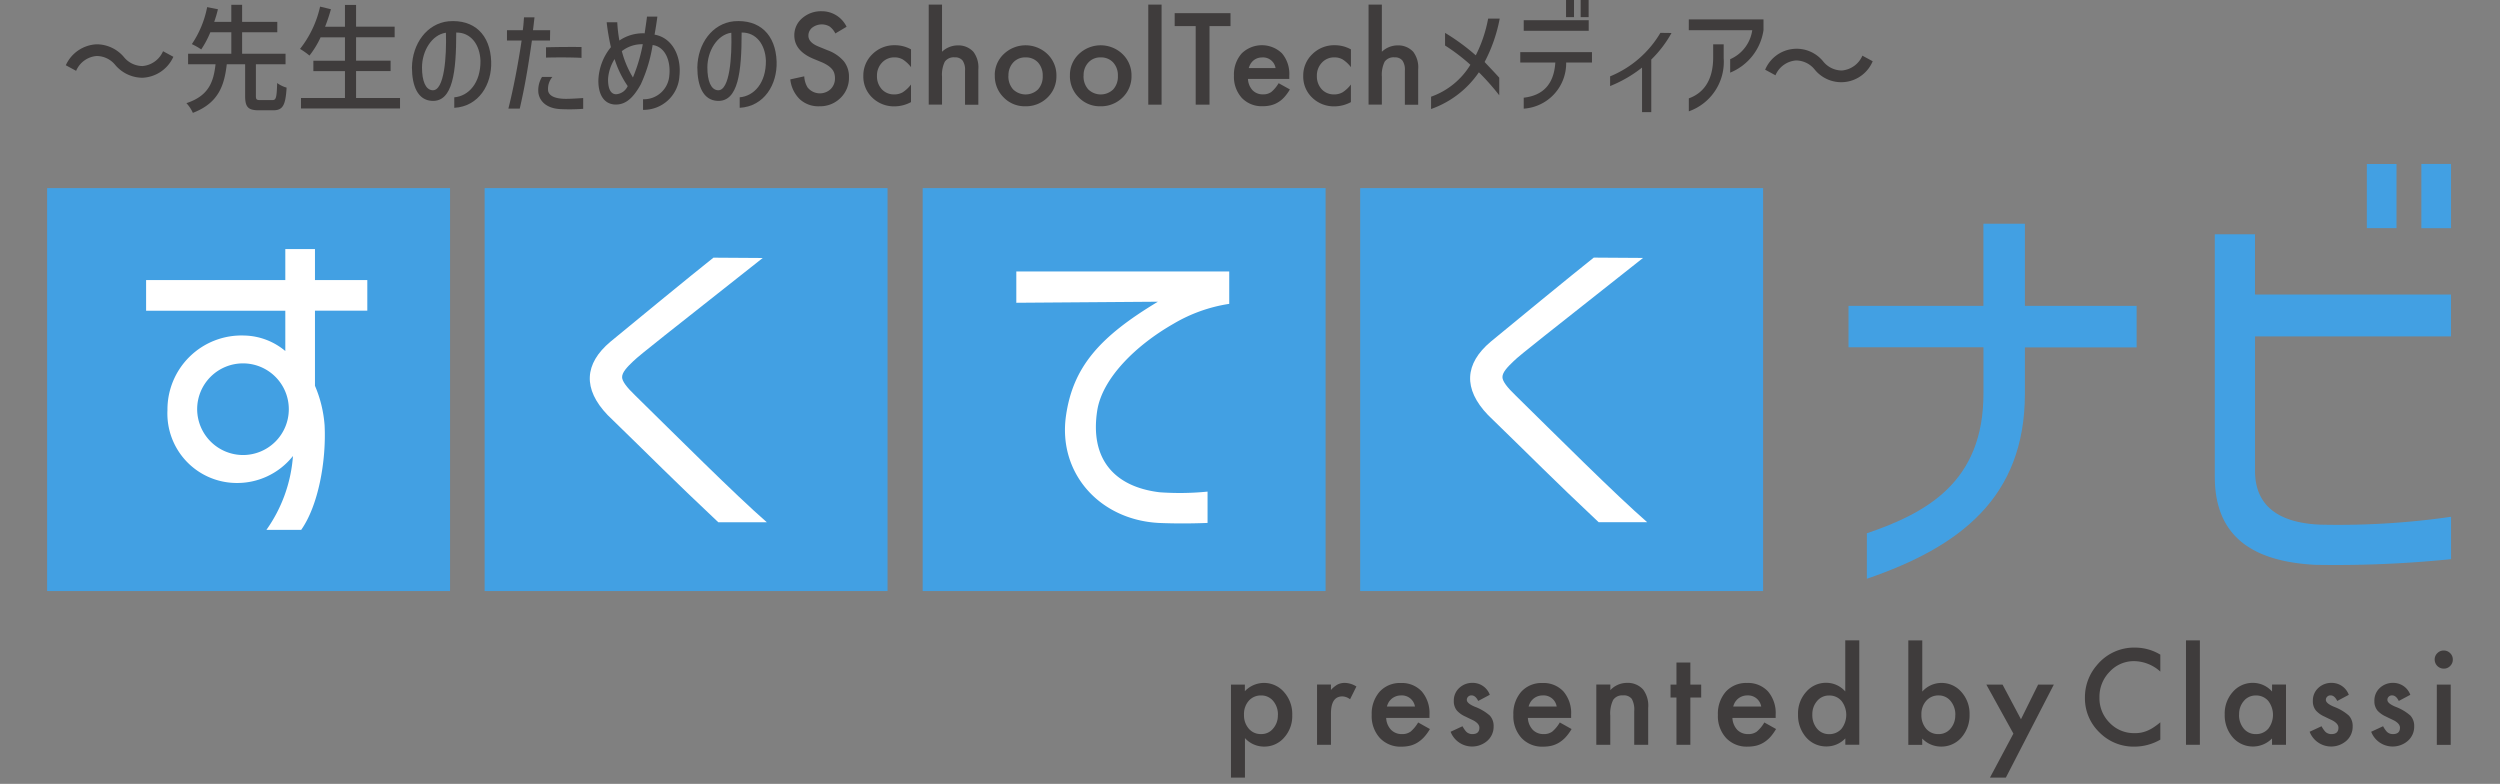 <svg xmlns="http://www.w3.org/2000/svg" width="236" height="74" viewBox="0 0 236 74">
  <rect x="0" y="0" width="236" height="74" fill="#808080" stroke="none"/>
  <g id="グループ_10500" data-name="グループ 10500" transform="translate(20871 23123)">
    <rect id="長方形_6615" data-name="長方形 6615" width="236" height="74" transform="translate(-20871 -23123)" fill="none"/>
    <g id="_レイヤー_1-2" transform="translate(-20866.551 -23123)">
      <g id="グループ_10493" data-name="グループ 10493">
        <g id="グループ_10485" data-name="グループ 10485" transform="translate(1.764)">
          <path id="パス_54926" data-name="パス 54926" d="M5.723,7.765a2.3,2.3,0,0,0-1.94,1.4L2.81,8.638A3.353,3.353,0,0,1,5.736,6.66,3.382,3.382,0,0,1,8.285,7.853a2.278,2.278,0,0,0,1.764.86,2.327,2.327,0,0,0,1.94-1.4l.973.527a3.353,3.353,0,0,1-2.926,1.978A3.382,3.382,0,0,1,7.488,8.625a2.278,2.278,0,0,0-1.764-.86Z" transform="translate(-2.81 -2.478)" fill="#3f3c3c"/>
          <path id="パス_54927" data-name="パス 54927" d="M29.5,8.1a2.748,2.748,0,0,0,.9.439c-.1,1.689-.364,2.141-1.268,2.141H27.784c-1.049,0-1.3-.333-1.3-1.369V6.333H24.751c-.232,2.041-.8,3.667-3.2,4.59a3.335,3.335,0,0,0-.609-.917c2.128-.7,2.562-2.028,2.75-3.673H21.1V5.341h4.081V3.313H23.2a8.927,8.927,0,0,1-.86,1.62,6.274,6.274,0,0,0-.885-.5A9.479,9.479,0,0,0,22.9.94l1.017.2a11.374,11.374,0,0,1-.352,1.193h1.614V.72H26.2V2.334h3.321v.979H26.2V5.341H30.3v.992h-2.8V9.315c0,.339.057.4.4.4h1.168c.333,0,.4-.22.439-1.614Z" transform="translate(-9.557 -0.268)" fill="#3f3c3c"/>
          <path id="パス_54928" data-name="パス 54928" d="M47.463,10.516H38.114V9.524h4.15V6.987H39.282V6.008h2.982V3.8h-2.3a8.628,8.628,0,0,1-1.049,1.72,7.269,7.269,0,0,0-.892-.628A9.9,9.9,0,0,0,39.916.9l1.023.245A16.027,16.027,0,0,1,40.387,2.8h1.877V.74h1.049V2.793h3.642v1H43.313v2.21h3.259v.979H43.313V9.524h4.15Z" transform="translate(-15.913 -0.275)" fill="#3f3c3c"/>
          <path id="パス_54929" data-name="パス 54929" d="M59.032,4.25c0,3.717-.32,6.536-2.273,6.454-1.356-.057-1.9-1.4-1.909-3.146C54.881,5.3,56.263,3.4,58.3,3.189c2.417-.2,3.943,1.249,4.031,3.8.075,2.154-1.162,4.238-3.485,4.37v-.992c1.344-.113,2.493-1.337,2.474-3.453-.057-1.532-.917-2.681-2.285-2.662ZM56.79,9.7c1.124.075,1.337-3.177,1.268-5.431C56.721,4.457,55.8,6,55.8,7.546,55.8,8.815,56.131,9.656,56.79,9.7Z" transform="translate(-22.176 -1.18)" fill="#3f3c3c"/>
          <path id="パス_54930" data-name="パス 54930" d="M69.146,3.822h1.488c.069-.509.088-.917.113-1.212h.992c-.044.352-.088.785-.144,1.212h1.62L73.2,4.8H71.494c-.421,2.945-.741,4.659-1.149,6.423H69.272c.465-1.833.929-4.251,1.249-6.423H69.14V3.822Zm3.3,4.414h.979a1.741,1.741,0,0,0-.4,1.325c.1.439.6.741,1.689.741.452,0,1.149-.044,1.62-.075v1.017a17.719,17.719,0,0,1-2.185.025c-1.281-.075-1.921-.741-2.041-1.513a2.384,2.384,0,0,1,.333-1.513Zm.377-2.8C74.094,5.4,75.45,5.4,76.178,5.41V6.434c-.753-.044-2.066-.057-3.353-.025V5.429Z" transform="translate(-27.494 -0.971)" fill="#3f3c3c"/>
          <path id="パス_54931" data-name="パス 54931" d="M84.879,4.748a3.939,3.939,0,0,1,2.373-.672c.075-.521.163-1.074.22-1.576h.979c-.057.452-.144,1.049-.264,1.7,1.689.289,2.549,2.066,2.348,3.905A3.386,3.386,0,0,1,87.1,11.3v-1A2.413,2.413,0,0,0,89.581,8.05c.144-1.312-.352-2.706-1.576-2.869a13.929,13.929,0,0,1-1.118,3.711c-.86,1.557-1.614,1.909-2.386,1.909-1.168-.031-1.658-1.074-1.614-2.373a5.211,5.211,0,0,1,1.18-3.045,20.945,20.945,0,0,1-.4-2.348h1a13.209,13.209,0,0,0,.2,1.72Zm-.32,5.079a1.289,1.289,0,0,0,1.092-.772,9.524,9.524,0,0,1-1.237-2.549A4.054,4.054,0,0,0,83.8,8.339c-.025.929.232,1.488.76,1.488Zm1.588-1.588a15.517,15.517,0,0,0,.929-3.133,3.064,3.064,0,0,0-1.978.653,9.214,9.214,0,0,0,1.049,2.486Z" transform="translate(-32.61 -0.93)" fill="#3f3c3c"/>
          <path id="パス_54932" data-name="パス 54932" d="M101.942,4.25c0,3.717-.32,6.536-2.273,6.454-1.356-.057-1.9-1.4-1.909-3.146.031-2.26,1.413-4.163,3.453-4.37,2.417-.2,3.943,1.249,4.031,3.8.075,2.154-1.162,4.238-3.485,4.37v-.992c1.344-.113,2.493-1.337,2.474-3.453-.056-1.532-.917-2.681-2.285-2.662ZM99.7,9.7c1.124.075,1.337-3.177,1.268-5.431-1.337.188-2.26,1.733-2.26,3.277C98.708,8.815,99.041,9.656,99.7,9.7Z" transform="translate(-38.145 -1.18)" fill="#3f3c3c"/>
          <path id="パス_54933" data-name="パス 54933" d="M117.045,3.159l-1.055.628a1.765,1.765,0,0,0-.565-.672,1.489,1.489,0,0,0-1.62.126.957.957,0,0,0-.358.76q0,.631.942,1.017l.86.352a3.669,3.669,0,0,1,1.538,1.036,2.33,2.33,0,0,1,.49,1.5,2.64,2.64,0,0,1-.8,1.971,2.727,2.727,0,0,1-1.984.785A2.584,2.584,0,0,1,112.638,10a3.053,3.053,0,0,1-.9-1.877l1.318-.289a2.22,2.22,0,0,0,.314,1.049,1.487,1.487,0,0,0,2.185.151,1.4,1.4,0,0,0,.4-1.036,1.567,1.567,0,0,0-.069-.465,1.093,1.093,0,0,0-.22-.389,1.847,1.847,0,0,0-.383-.333,3.548,3.548,0,0,0-.559-.3l-.835-.345q-1.771-.753-1.771-2.191a2.093,2.093,0,0,1,.741-1.626,2.687,2.687,0,0,1,1.852-.659,2.589,2.589,0,0,1,2.336,1.457Z" transform="translate(-43.347 -0.629)" fill="#3f3c3c"/>
          <path id="パス_54934" data-name="パス 54934" d="M127.222,7.2v1.67a3.129,3.129,0,0,0-.772-.722,1.527,1.527,0,0,0-.791-.2,1.555,1.555,0,0,0-1.18.5,1.746,1.746,0,0,0-.471,1.249,1.793,1.793,0,0,0,.452,1.256,1.536,1.536,0,0,0,1.168.49,1.564,1.564,0,0,0,.8-.195,3.029,3.029,0,0,0,.791-.741v1.664a3.313,3.313,0,0,1-1.532.4,2.938,2.938,0,0,1-2.116-.816A2.729,2.729,0,0,1,122.72,9.7a2.778,2.778,0,0,1,.86-2.059A2.918,2.918,0,0,1,125.7,6.8a3.145,3.145,0,0,1,1.519.389Z" transform="translate(-47.434 -2.531)" fill="#3f3c3c"/>
          <path id="パス_54935" data-name="パス 54935" d="M132.55.69h1.256V5.142a2.167,2.167,0,0,1,1.482-.6,1.925,1.925,0,0,1,1.475.6,2.427,2.427,0,0,1,.471,1.664v3.34h-1.256V6.918a1.513,1.513,0,0,0-.232-.948.9.9,0,0,0-.747-.3,1.037,1.037,0,0,0-.929.408,2.784,2.784,0,0,0-.264,1.419v2.637H132.55Z" transform="translate(-51.092 -0.257)" fill="#3f3c3c"/>
          <path id="パス_54936" data-name="パス 54936" d="M142.48,9.648a2.709,2.709,0,0,1,.848-2.009,2.98,2.98,0,0,1,4.131.006,2.771,2.771,0,0,1,.841,2.047,2.766,2.766,0,0,1-.848,2.053,2.89,2.89,0,0,1-2.085.822,2.765,2.765,0,0,1-2.053-.841,2.816,2.816,0,0,1-.829-2.078Zm1.287.025a1.826,1.826,0,0,0,.439,1.293,1.691,1.691,0,0,0,2.361.006,1.792,1.792,0,0,0,.439-1.268,1.81,1.81,0,0,0-.439-1.268,1.533,1.533,0,0,0-1.18-.483,1.506,1.506,0,0,0-1.168.483,1.764,1.764,0,0,0-.446,1.243Z" transform="translate(-54.787 -2.534)" fill="#3f3c3c"/>
          <path id="パス_54937" data-name="パス 54937" d="M153.78,9.648a2.727,2.727,0,0,1,.841-2.009,2.98,2.98,0,0,1,4.131.006,2.771,2.771,0,0,1,.841,2.047,2.766,2.766,0,0,1-.848,2.053,2.89,2.89,0,0,1-2.085.822,2.765,2.765,0,0,1-2.053-.841A2.815,2.815,0,0,1,153.78,9.648Zm1.287.025a1.826,1.826,0,0,0,.439,1.293,1.691,1.691,0,0,0,2.361.006,1.782,1.782,0,0,0,.44-1.268,1.782,1.782,0,0,0-.44-1.268,1.543,1.543,0,0,0-1.18-.483,1.506,1.506,0,0,0-1.168.483,1.736,1.736,0,0,0-.446,1.243Z" transform="translate(-58.992 -2.534)" fill="#3f3c3c"/>
          <path id="パス_54938" data-name="パス 54938" d="M166.816.69v9.449H165.56V.69Z" transform="translate(-63.376 -0.257)" fill="#3f3c3c"/>
          <path id="パス_54939" data-name="パス 54939" d="M172.82,3.2v7.415h-1.306V3.2H169.53V1.98H174.8V3.2Z" transform="translate(-64.854 -0.737)" fill="#3f3c3c"/>
          <path id="パス_54940" data-name="パス 54940" d="M183.67,9.983h-3.905a1.672,1.672,0,0,0,.433,1.067,1.324,1.324,0,0,0,.992.389,1.285,1.285,0,0,0,.779-.226,3.244,3.244,0,0,0,.691-.829l1.061.59a4.2,4.2,0,0,1-.521.722,2.526,2.526,0,0,1-.59.49,2.313,2.313,0,0,1-.678.283,3.183,3.183,0,0,1-.791.088,2.582,2.582,0,0,1-1.959-.785,2.954,2.954,0,0,1-.741-2.091,3.008,3.008,0,0,1,.716-2.091,2.729,2.729,0,0,1,3.817-.025,3.009,3.009,0,0,1,.691,2.11v.3Zm-1.3-1.03a1.2,1.2,0,0,0-1.268-1,1.422,1.422,0,0,0-.433.069,1.286,1.286,0,0,0-.364.2,1.348,1.348,0,0,0-.283.314,1.7,1.7,0,0,0-.182.421h2.53Z" transform="translate(-68.169 -2.531)" fill="#3f3c3c"/>
          <path id="パス_54941" data-name="パス 54941" d="M193.362,7.2v1.67a3.128,3.128,0,0,0-.772-.722,1.527,1.527,0,0,0-.791-.2,1.555,1.555,0,0,0-1.18.5,1.746,1.746,0,0,0-.471,1.249,1.793,1.793,0,0,0,.452,1.256,1.536,1.536,0,0,0,1.168.49,1.564,1.564,0,0,0,.8-.195,3.03,3.03,0,0,0,.791-.741v1.664a3.313,3.313,0,0,1-1.532.4,2.938,2.938,0,0,1-2.116-.816A2.729,2.729,0,0,1,188.86,9.7a2.778,2.778,0,0,1,.86-2.059,2.918,2.918,0,0,1,2.116-.841,3.145,3.145,0,0,1,1.519.389Z" transform="translate(-72.047 -2.531)" fill="#3f3c3c"/>
          <path id="パス_54942" data-name="パス 54942" d="M198.68.69h1.256V5.142a2.167,2.167,0,0,1,1.482-.6,1.925,1.925,0,0,1,1.475.6,2.428,2.428,0,0,1,.471,1.664v3.34h-1.256V6.918a1.513,1.513,0,0,0-.232-.948.9.9,0,0,0-.747-.3,1.037,1.037,0,0,0-.929.408,2.785,2.785,0,0,0-.264,1.419v2.637H198.68Z" transform="translate(-75.701 -0.257)" fill="#3f3c3c"/>
          <path id="パス_54943" data-name="パス 54943" d="M211.791,7.157A17.93,17.93,0,0,0,209.4,5.337V4.144a20.337,20.337,0,0,1,2.9,2.122A12.832,12.832,0,0,0,213.467,2.8h1.092a14.586,14.586,0,0,1-1.425,4.094c.465.5,1,1.049,1.381,1.482v1.658a22.868,22.868,0,0,0-1.921-2.166,9.152,9.152,0,0,1-4.514,3.466V10.171A7.1,7.1,0,0,0,211.791,7.157Z" transform="translate(-79.2 -1.042)" fill="#3f3c3c"/>
          <path id="パス_54944" data-name="パス 54944" d="M221.48,4.922h6.775V5.9h-2.436a4.289,4.289,0,0,1-4.006,4.357V9.223c1.789-.207,2.851-1.237,2.982-3.321h-3.309V4.922Zm.333-3.014h6.134v1h-6.134Zm4.747-.289h-.753V0h.753ZM227.187,0h.753V1.62h-.753Z" transform="translate(-84.186)" fill="#3f3c3c"/>
          <path id="パス_54945" data-name="パス 54945" d="M238.886,7.458v4.966h-.873V8.217A12.112,12.112,0,0,1,235,9.963V9.046a9.85,9.85,0,0,0,4.747-4.106l1.049.013A10.782,10.782,0,0,1,238.886,7.458Z" transform="translate(-89.218 -1.838)" fill="#3f3c3c"/>
          <path id="パス_54946" data-name="パス 54946" d="M246.83,2.92h7.051V3.937a5.133,5.133,0,0,1-3.146,4.006V6.675a3.516,3.516,0,0,0,2.084-2.737h-5.99Zm0,7.453c1.57-.565,2.3-1.94,2.3-3.861V5.274h.992v1.3a4.948,4.948,0,0,1-3.29,5.023V10.373Z" transform="translate(-93.62 -1.087)" fill="#3f3c3c"/>
          <path id="パス_54947" data-name="パス 54947" d="M261.223,8.435a2.3,2.3,0,0,0-1.94,1.4l-.973-.527a3.222,3.222,0,0,1,5.475-.785,2.278,2.278,0,0,0,1.764.86,2.327,2.327,0,0,0,1.94-1.4l.973.527a3.222,3.222,0,0,1-5.475.785A2.278,2.278,0,0,0,261.223,8.435Z" transform="translate(-97.892 -2.728)" fill="#3f3c3c"/>
        </g>
        <g id="グループ_10486" data-name="グループ 10486" transform="translate(111.755 60.444)">
          <path id="パス_54948" data-name="パス 54948" d="M179.212,111.584H177.9v-8.777h1.312v.622a2.491,2.491,0,0,1,3.7.088,3.114,3.114,0,0,1,.772,2.166,3.032,3.032,0,0,1-.766,2.128,2.462,2.462,0,0,1-1.915.848,2.429,2.429,0,0,1-1.783-.8v3.729Zm3.12-5.9a1.971,1.971,0,0,0-.446-1.331,1.441,1.441,0,0,0-1.13-.521,1.51,1.51,0,0,0-1.174.5,1.889,1.889,0,0,0-.452,1.318,1.911,1.911,0,0,0,.452,1.318,1.473,1.473,0,0,0,1.168.509,1.405,1.405,0,0,0,1.124-.515,1.868,1.868,0,0,0,.452-1.281Z" transform="translate(-177.9 -98.625)" fill="#3f3c3c"/>
          <path id="パス_54949" data-name="パス 54949" d="M190.84,102.8h1.312v.509a2.5,2.5,0,0,1,.64-.521,1.5,1.5,0,0,1,.678-.144,2.122,2.122,0,0,1,1.086.339l-.6,1.206a1.234,1.234,0,0,0-.728-.27q-1.074,0-1.074,1.62v2.951H190.84V102.8Z" transform="translate(-182.715 -98.622)" fill="#3f3c3c"/>
          <path id="パス_54950" data-name="パス 54950" d="M204.5,105.953h-4.075a1.748,1.748,0,0,0,.458,1.118,1.405,1.405,0,0,0,1.036.408,1.33,1.33,0,0,0,.81-.232,3.323,3.323,0,0,0,.716-.866l1.111.622a4.475,4.475,0,0,1-.546.753,2.948,2.948,0,0,1-.615.515,2.39,2.39,0,0,1-.7.3,3.4,3.4,0,0,1-.822.094,2.658,2.658,0,0,1-2.041-.816,3.055,3.055,0,0,1-.772-2.185,3.149,3.149,0,0,1,.747-2.185,2.585,2.585,0,0,1,2-.822,2.556,2.556,0,0,1,1.984.8,3.139,3.139,0,0,1,.722,2.2v.308Zm-1.356-1.074a1.256,1.256,0,0,0-1.325-1.049,1.366,1.366,0,0,0-.452.075,1.411,1.411,0,0,0-.383.207,1.467,1.467,0,0,0-.3.326,1.63,1.63,0,0,0-.188.44h2.637Z" transform="translate(-185.775 -98.625)" fill="#3f3c3c"/>
          <path id="パス_54951" data-name="パス 54951" d="M214.612,103.77l-1.086.578c-.17-.352-.383-.527-.634-.527a.421.421,0,0,0-.308.119.4.4,0,0,0-.132.308c0,.22.251.433.76.647a4.553,4.553,0,0,1,1.406.829,1.435,1.435,0,0,1,.364,1.023,1.771,1.771,0,0,1-.609,1.375,2.178,2.178,0,0,1-3.453-.866l1.124-.521a2.619,2.619,0,0,0,.358.521.8.8,0,0,0,.571.22c.446,0,.666-.2.666-.609,0-.232-.17-.452-.515-.653-.132-.069-.264-.132-.4-.195s-.264-.126-.4-.195a2.383,2.383,0,0,1-.8-.559,1.364,1.364,0,0,1-.3-.917,1.61,1.61,0,0,1,.509-1.224A1.791,1.791,0,0,1,213,102.64a1.717,1.717,0,0,1,1.62,1.124Z" transform="translate(-190.188 -98.622)" fill="#3f3c3c"/>
          <path id="パス_54952" data-name="パス 54952" d="M225.8,105.953h-4.075a1.747,1.747,0,0,0,.458,1.118,1.4,1.4,0,0,0,1.03.408,1.33,1.33,0,0,0,.81-.232,3.325,3.325,0,0,0,.716-.866l1.111.622a4.478,4.478,0,0,1-.546.753,2.95,2.95,0,0,1-.615.515,2.571,2.571,0,0,1-.7.3,3.4,3.4,0,0,1-.822.094,2.658,2.658,0,0,1-2.041-.816,3.056,3.056,0,0,1-.772-2.185,3.149,3.149,0,0,1,.747-2.185,2.585,2.585,0,0,1,2-.822,2.556,2.556,0,0,1,1.984.8,3.139,3.139,0,0,1,.722,2.2v.308Zm-1.356-1.074a1.252,1.252,0,0,0-1.325-1.049,1.366,1.366,0,0,0-.452.075,1.411,1.411,0,0,0-.383.207,1.467,1.467,0,0,0-.3.326,1.628,1.628,0,0,0-.188.44h2.637Z" transform="translate(-193.697 -98.625)" fill="#3f3c3c"/>
          <path id="パス_54953" data-name="パス 54953" d="M232.836,102.8h1.318v.527a2.134,2.134,0,0,1,1.551-.684,1.94,1.94,0,0,1,1.545.628,2.542,2.542,0,0,1,.477,1.733v3.485h-1.319v-3.177a2.075,2.075,0,0,0-.232-1.162.934.934,0,0,0-.829-.326,1.016,1.016,0,0,0-.929.433,2.927,2.927,0,0,0-.27,1.488v2.744H232.83V102.8Z" transform="translate(-198.342 -98.622)" fill="#3f3c3c"/>
          <path id="パス_54954" data-name="パス 54954" d="M245.861,102.889v4.458h-1.312v-4.458h-.559v-1.224h.559V99.58h1.312v2.084h1.023v1.224Z" transform="translate(-202.495 -97.483)" fill="#3f3c3c"/>
          <path id="パス_54955" data-name="パス 54955" d="M256.554,105.953h-4.075a1.777,1.777,0,0,0,.452,1.118,1.405,1.405,0,0,0,1.036.408,1.33,1.33,0,0,0,.81-.232,3.2,3.2,0,0,0,.716-.866L256.6,107a4.844,4.844,0,0,1-.54.753,2.947,2.947,0,0,1-.615.515,2.571,2.571,0,0,1-.7.3,3.4,3.4,0,0,1-.822.094,2.659,2.659,0,0,1-2.041-.816,3.056,3.056,0,0,1-.772-2.185,3.149,3.149,0,0,1,.747-2.185,2.585,2.585,0,0,1,2-.822,2.556,2.556,0,0,1,1.984.8,3.139,3.139,0,0,1,.722,2.2v.308Zm-1.356-1.074a1.256,1.256,0,0,0-1.325-1.049,1.3,1.3,0,0,0-.446.075,1.41,1.41,0,0,0-.383.207,1.465,1.465,0,0,0-.3.326,1.63,1.63,0,0,0-.188.44Z" transform="translate(-205.144 -98.625)" fill="#3f3c3c"/>
          <path id="パス_54956" data-name="パス 54956" d="M267.624,96.246h1.318V106.1h-1.318v-.6a2.44,2.44,0,0,1-1.758.76,2.5,2.5,0,0,1-1.94-.854,3.177,3.177,0,0,1-.766-2.172,3.027,3.027,0,0,1,.766-2.122,2.449,2.449,0,0,1,1.909-.86,2.4,2.4,0,0,1,1.783.816V96.24Zm-3.114,7a1.968,1.968,0,0,0,.44,1.331,1.441,1.441,0,0,0,1.13.521,1.523,1.523,0,0,0,1.18-.5,2.149,2.149,0,0,0,0-2.637,1.49,1.49,0,0,0-1.168-.509,1.436,1.436,0,0,0-1.13.515,1.879,1.879,0,0,0-.452,1.281Z" transform="translate(-209.629 -96.24)" fill="#3f3c3c"/>
          <path id="パス_54957" data-name="パス 54957" d="M281.058,96.25v4.835a2.424,2.424,0,0,1,1.783-.816,2.462,2.462,0,0,1,1.915.86,3.059,3.059,0,0,1,.766,2.122,3.173,3.173,0,0,1-.772,2.172,2.5,2.5,0,0,1-1.934.854,2.453,2.453,0,0,1-1.764-.76v.6H279.74V96.256h1.312Zm3.12,7.057a1.971,1.971,0,0,0-.446-1.331,1.424,1.424,0,0,0-1.124-.527,1.517,1.517,0,0,0-1.18.509,1.878,1.878,0,0,0-.452,1.306,1.955,1.955,0,0,0,.446,1.325,1.473,1.473,0,0,0,1.168.509,1.432,1.432,0,0,0,1.13-.509,1.884,1.884,0,0,0,.452-1.287Z" transform="translate(-215.799 -96.244)" fill="#3f3c3c"/>
          <path id="パス_54958" data-name="パス 54958" d="M294.025,107.527,291.47,102.9H293l1.739,3.271,1.62-3.271h1.482l-4.527,8.777h-1.5Z" transform="translate(-220.164 -98.718)" fill="#3f3c3c"/>
          <path id="パス_54959" data-name="パス 54959" d="M313.414,97.983V99.6a3.764,3.764,0,0,0-2.442-.986,3.1,3.1,0,0,0-2.342,1,3.354,3.354,0,0,0-.961,2.43,3.247,3.247,0,0,0,.961,2.392,3.151,3.151,0,0,0,2.348.973,2.849,2.849,0,0,0,1.218-.232,3.347,3.347,0,0,0,.584-.314,6.194,6.194,0,0,0,.634-.477v1.639a4.916,4.916,0,0,1-2.455.659,4.526,4.526,0,0,1-3.3-1.35,4.457,4.457,0,0,1-1.362-3.277,4.618,4.618,0,0,1,1.136-3.07,4.538,4.538,0,0,1,3.623-1.651,4.6,4.6,0,0,1,2.348.659Z" transform="translate(-225.683 -96.646)" fill="#3f3c3c"/>
          <path id="パス_54960" data-name="パス 54960" d="M322.8,96.25v9.857H321.49V96.25Z" transform="translate(-231.336 -96.244)" fill="#3f3c3c"/>
          <path id="パス_54961" data-name="パス 54961" d="M331.784,102.8H333.1v5.688h-1.319v-.6a2.523,2.523,0,0,1-3.7-.094,3.177,3.177,0,0,1-.766-2.172,3.043,3.043,0,0,1,.766-2.128A2.476,2.476,0,0,1,330,102.64a2.424,2.424,0,0,1,1.783.816Zm-3.114,2.825a1.968,1.968,0,0,0,.44,1.331,1.441,1.441,0,0,0,1.13.521,1.514,1.514,0,0,0,1.18-.5,2.149,2.149,0,0,0,0-2.637,1.491,1.491,0,0,0-1.168-.509,1.435,1.435,0,0,0-1.13.515,1.874,1.874,0,0,0-.446,1.281Z" transform="translate(-233.506 -98.622)" fill="#3f3c3c"/>
          <path id="パス_54962" data-name="パス 54962" d="M343.772,103.77l-1.086.578c-.17-.352-.383-.527-.634-.527a.421.421,0,0,0-.308.119.4.4,0,0,0-.132.308c0,.22.251.433.76.647a4.553,4.553,0,0,1,1.406.829,1.435,1.435,0,0,1,.364,1.023,1.771,1.771,0,0,1-.609,1.375,2.178,2.178,0,0,1-3.453-.866l1.124-.521a2.622,2.622,0,0,0,.358.521.8.8,0,0,0,.571.22c.446,0,.666-.2.666-.609,0-.232-.17-.452-.515-.653-.132-.069-.264-.132-.4-.195s-.264-.126-.4-.195a2.382,2.382,0,0,1-.8-.559,1.363,1.363,0,0,1-.3-.917,1.61,1.61,0,0,1,.509-1.224,1.791,1.791,0,0,1,1.262-.483,1.716,1.716,0,0,1,1.62,1.124Z" transform="translate(-238.254 -98.622)" fill="#3f3c3c"/>
          <path id="パス_54963" data-name="パス 54963" d="M353.022,103.77l-1.086.578c-.17-.352-.383-.527-.634-.527a.422.422,0,0,0-.308.119.4.4,0,0,0-.132.308c0,.22.251.433.76.647a4.554,4.554,0,0,1,1.406.829,1.435,1.435,0,0,1,.364,1.023,1.771,1.771,0,0,1-.609,1.375,2.178,2.178,0,0,1-3.453-.866l1.124-.521a2.623,2.623,0,0,0,.358.521.8.8,0,0,0,.571.22c.446,0,.666-.2.666-.609,0-.232-.17-.452-.515-.653-.132-.069-.264-.132-.4-.195s-.27-.126-.4-.195a2.382,2.382,0,0,1-.8-.559,1.364,1.364,0,0,1-.3-.917,1.611,1.611,0,0,1,.509-1.224,1.791,1.791,0,0,1,1.262-.483,1.717,1.717,0,0,1,1.62,1.124Z" transform="translate(-241.696 -98.622)" fill="#3f3c3c"/>
          <path id="パス_54964" data-name="パス 54964" d="M358.88,98.628a.807.807,0,0,1,.251-.6.821.821,0,0,1,.6-.251.835.835,0,0,1,.609.251.8.8,0,0,1,.251.6.825.825,0,0,1-.251.609.8.8,0,0,1-.6.251.858.858,0,0,1-.86-.866Zm1.513,2.367v5.688h-1.312v-5.688Z" transform="translate(-245.25 -96.813)" fill="#3f3c3c"/>
        </g>
        <g id="グループ_10487" data-name="グループ 10487" transform="translate(170.051 15.479)">
          <path id="パス_54965" data-name="パス 54965" d="M270.75,45.3V41.378h12.733V33.63H287.4v7.748h10.548V45.3H287.4v4.37c0,9.807-6.14,14.466-14.918,17.473V62.85c5.688-1.94,11.006-4.866,11.006-13.191v-4.37H270.756Z" transform="translate(-270.75 -27.986)" fill="#42a0e3"/>
          <path id="パス_54966" data-name="パス 54966" d="M325.826,31.276h3.792v5.688h18.5V40.92h-18.5v12.7c0,3.259,2.185,4.9,6.141,5.067a74.3,74.3,0,0,0,12.363-.741v4a107.664,107.664,0,0,1-12.821.534c-6.184-.326-9.481-2.882-9.481-8.325V31.276Zm17.147-.578h-2.8V24.64h2.8Zm2.348-6.059h2.8V30.7h-2.8Z" transform="translate(-291.244 -24.64)" fill="#42a0e3"/>
        </g>
        <g id="グループ_10492" data-name="グループ 10492" transform="translate(0 17.759)">
          <g id="グループ_10488" data-name="グループ 10488">
            <rect id="長方形_6610" data-name="長方形 6610" width="38.036" height="38.036" fill="#42a0e3"/>
            <path id="パス_54967" data-name="パス 54967" d="M28.737,56.975a6.714,6.714,0,0,1-5.431,2.537,6.553,6.553,0,0,1-6.41-6.862,6.988,6.988,0,0,1,7.22-7.057,6.222,6.222,0,0,1,3.905,1.463v-3.8H14.88V40.356H28.021V37.43h2.8v2.926h4.941V43.25H30.821v7.089a11.621,11.621,0,0,1,.91,3.742c.163,3.353-.584,7.547-2.21,9.857H26.238a13.769,13.769,0,0,0,2.505-6.963Zm-4.715-.1A4.326,4.326,0,1,0,19.7,52.549,4.346,4.346,0,0,0,24.022,56.875Z" transform="translate(-5.537 -31.679)" fill="#fff"/>
          </g>
          <g id="グループ_10489" data-name="グループ 10489" transform="translate(41.3)">
            <rect id="長方形_6611" data-name="長方形 6611" width="38.036" height="38.036" fill="#42a0e3"/>
            <path id="パス_54968" data-name="パス 54968" d="M85.714,48.477c-.615.584-1.074,1.074-1.074,1.526,0,.389.452.973,1.237,1.727C89.62,55.4,95.277,61.065,98.3,63.7H93.72c-4.489-4.225-6.015-5.82-10.441-10.115-2.373-2.474-2.21-4.847.257-6.925,1.369-1.136,7.873-6.473,9.726-7.936l4.652.031c-9.01,7.126-11.609,9.142-12.2,9.726Z" transform="translate(-71.663 -32.159)" fill="#fff"/>
          </g>
          <g id="グループ_10490" data-name="グループ 10490" transform="translate(82.651)">
            <rect id="長方形_6612" data-name="長方形 6612" width="38.036" height="38.036" fill="#42a0e3"/>
            <path id="パス_54969" data-name="パス 54969" d="M159.156,64.539c-5.563-.3-9.5-4.684-8.752-10.083.653-4.621,3.158-7.484,8.683-10.8l-13.367.1V40.8h20.1v3.058a14.645,14.645,0,0,0-5.268,1.884c-3.579,2.047-6.7,5.142-7.189,8.162-.716,4.552,1.563,7.22,5.889,7.741a26.417,26.417,0,0,0,4.521-.063v2.957c-1.658.063-3.12.063-4.621,0Z" transform="translate(-136.88 -32.933)" fill="#fff"/>
          </g>
          <g id="グループ_10491" data-name="グループ 10491" transform="translate(123.952)">
            <rect id="長方形_6613" data-name="長方形 6613" width="38.036" height="38.036" fill="#42a0e3"/>
            <path id="パス_54970" data-name="パス 54970" d="M218.074,48.477C217.459,49.061,217,49.551,217,50c0,.389.452.973,1.237,1.727,3.742,3.673,9.4,9.336,12.425,11.967H226.08c-4.489-4.225-6.015-5.82-10.441-10.115-2.373-2.474-2.21-4.847.257-6.925,1.369-1.136,7.873-6.473,9.725-7.936l4.652.031C221.264,45.878,218.665,47.893,218.074,48.477Z" transform="translate(-203.571 -32.159)" fill="#fff"/>
          </g>
        </g>
      </g>
    </g>
  </g>
</svg>
